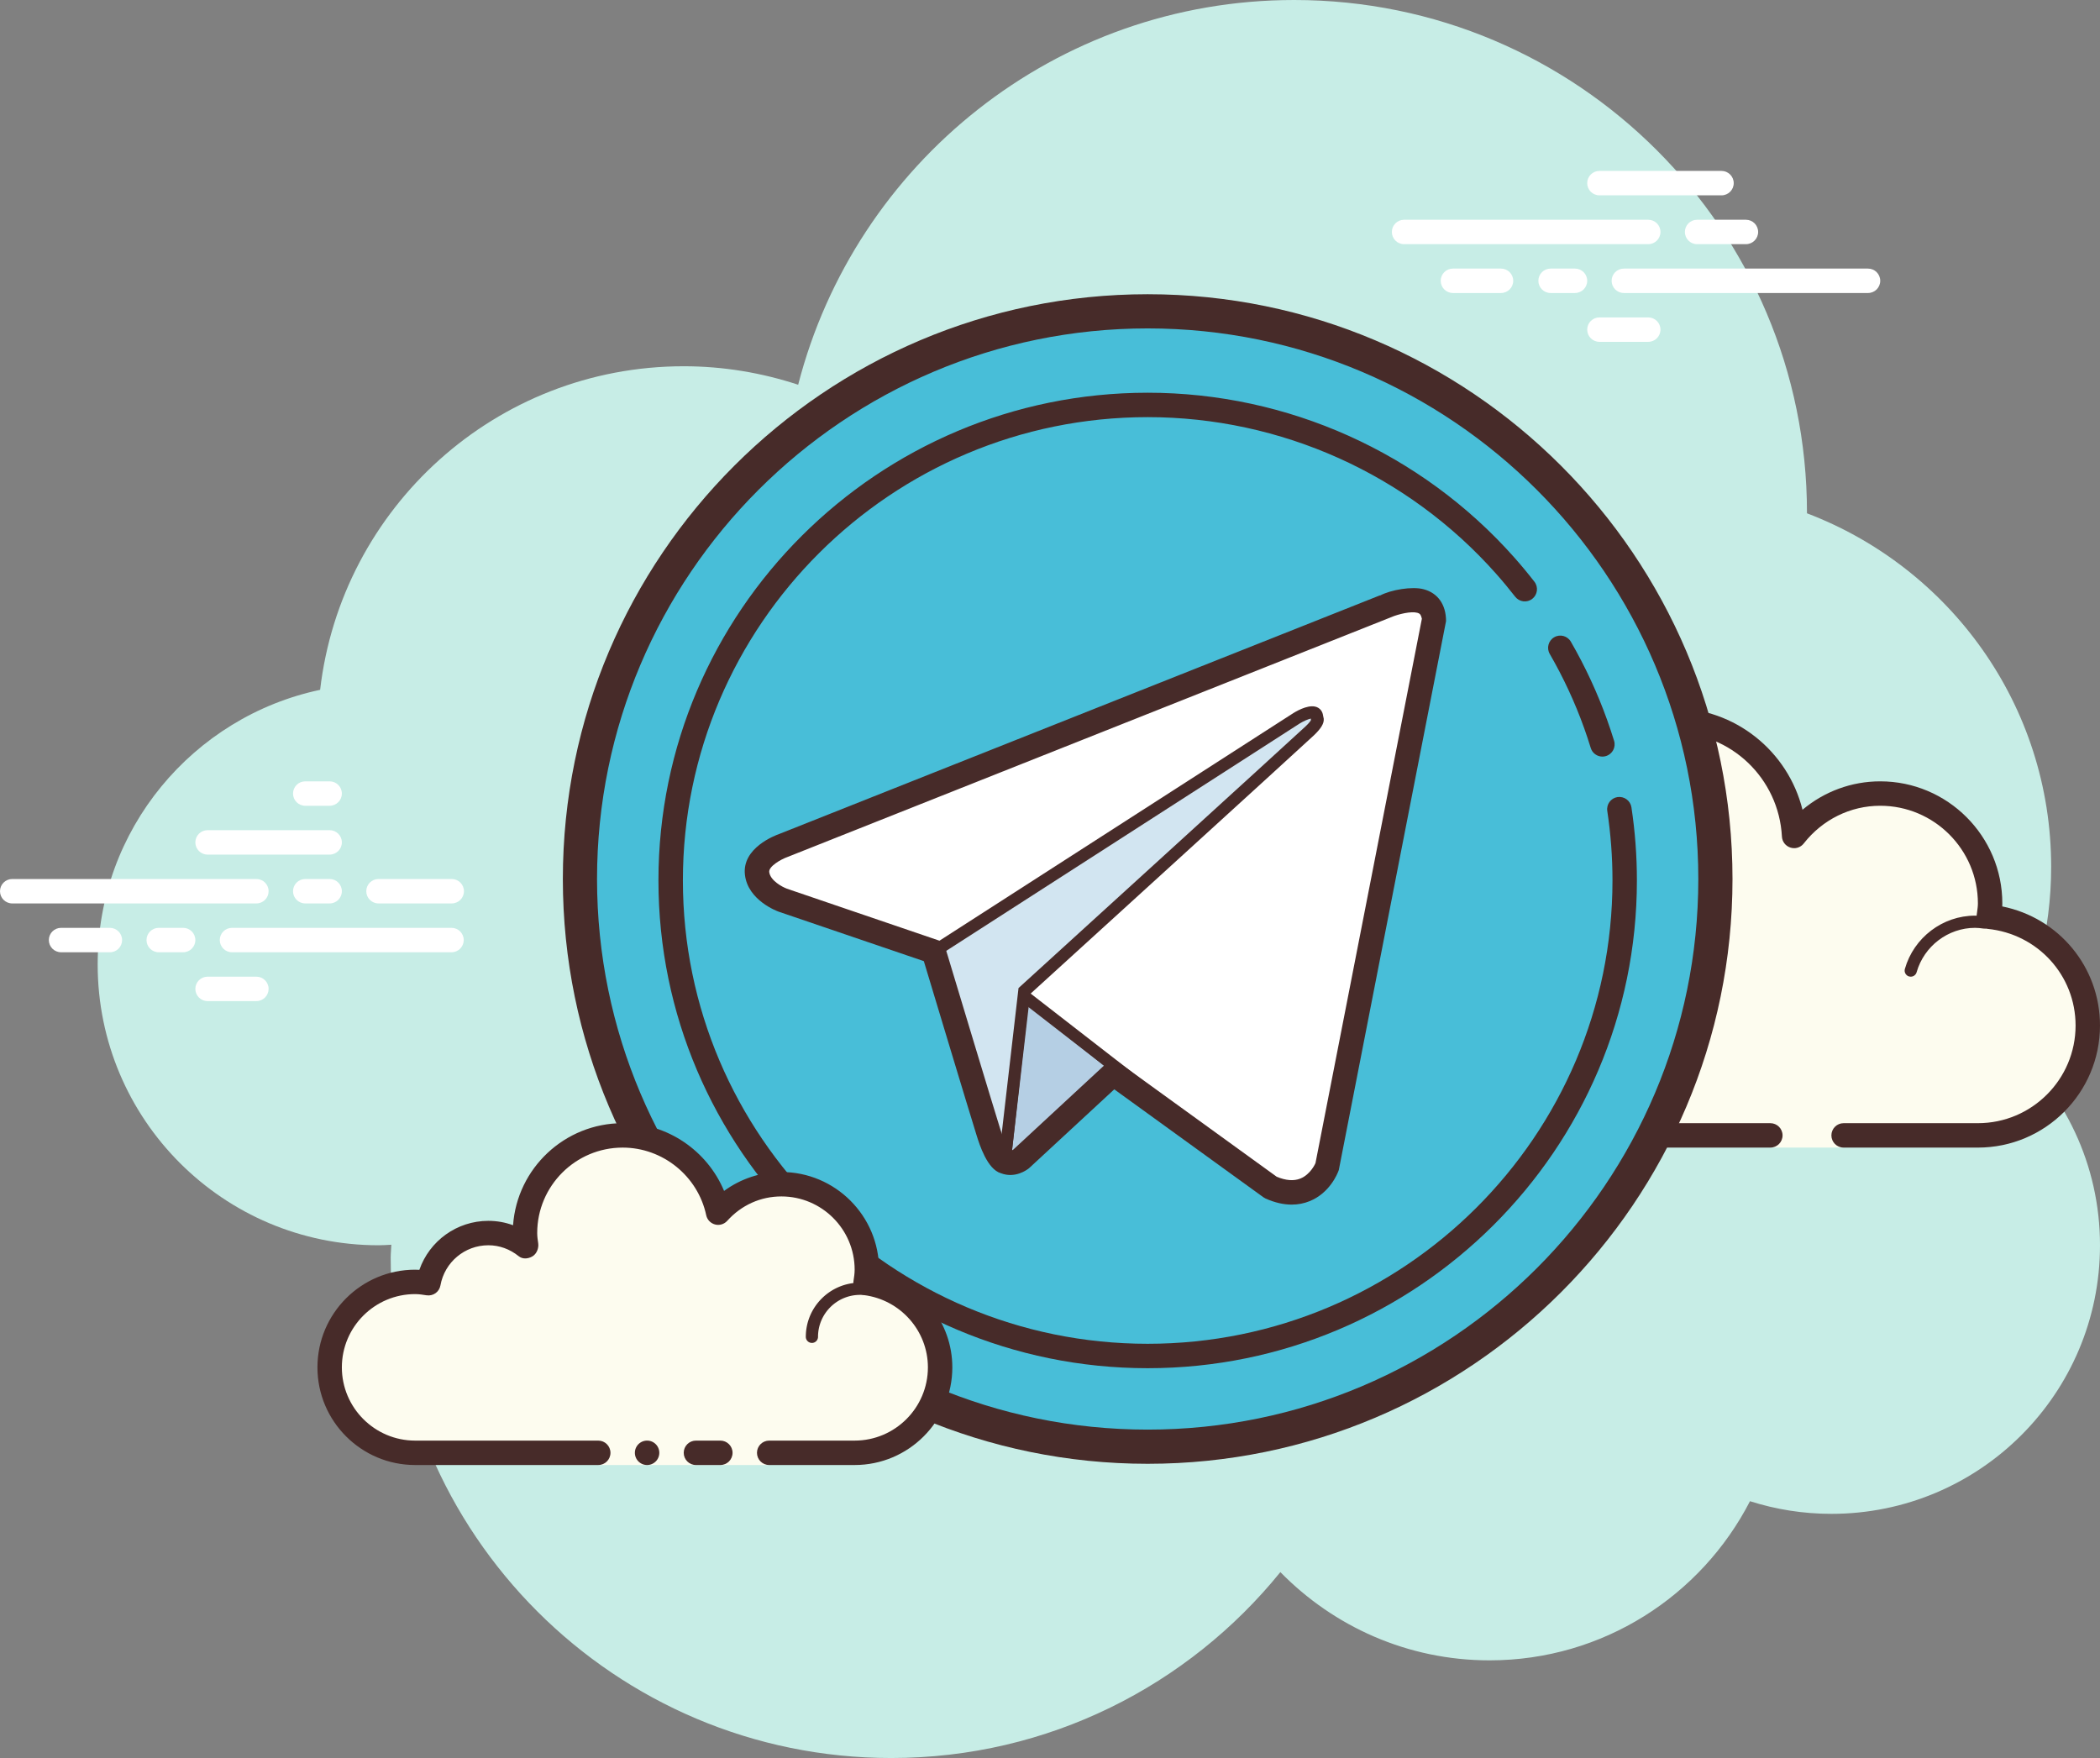 <?xml version="1.0" encoding="UTF-8"?><svg xmlns="http://www.w3.org/2000/svg" xmlns:xlink="http://www.w3.org/1999/xlink" height="72.0" preserveAspectRatio="xMidYMid meet" version="1.0" viewBox="5.0 14.0 86.0 72.0" width="86.0" zoomAndPan="magnify"><rect x="5.0" y="14.0" width="86.0" height="72.0" fill="#808080" stroke="none"/><g id="change1_1"><path d="M87.215,56.71C88.35,54.555,89,52.105,89,49.5c0-6.621-4.159-12.257-10.001-14.478 C78.999,35.015,79,35.008,79,35c0-11.598-9.402-21-21-21c-9.784,0-17.981,6.701-20.313,15.757C36.211,29.272,34.638,29,33,29 c-7.692,0-14.023,5.793-14.89,13.252C12.906,43.353,9,47.969,9,53.5C9,59.851,14.149,65,20.5,65c0.177,0,0.352-0.012,0.526-0.022 C21.022,65.153,21,65.324,21,65.5C21,76.822,30.178,86,41.5,86c6.437,0,12.175-2.972,15.934-7.614C59.612,80.611,62.64,82,66,82 c4.65,0,8.674-2.65,10.666-6.518C77.718,75.817,78.837,76,80,76c6.075,0,11-4.925,11-11C91,61.689,89.53,58.727,87.215,56.71z" fill="#c7ede6"/></g><g id="change2_1"><path d="M77.5,60.5V61h3v-0.5c0,0,4.242,0,5.5,0c2.485,0,4.5-2.015,4.5-4.5 c0-2.333-1.782-4.229-4.055-4.455C86.467,51.364,86.5,51.187,86.5,51c0-2.485-2.015-4.5-4.5-4.5c-1.438,0-2.703,0.686-3.527,1.736 C78.333,45.6,76.171,43.5,73.5,43.5c-2.761,0-5,2.239-5,5c0,0.446,0.077,0.87,0.187,1.282C68.045,49.005,67.086,48.5,66,48.5 c-1.781,0-3.234,1.335-3.455,3.055C62.364,51.533,62.187,51.5,62,51.5c-2.485,0-4.5,2.015-4.5,4.5s2.015,4.5,4.5,4.5s9.5,0,9.5,0 H77.5z" fill="#fdfcef"/></g><g id="change3_1"><path d="M73.5,43c-3.033,0-5.5,2.467-5.5,5.5c0,0.016,0,0.031,0,0.047C67.398,48.192,66.71,48,66,48 c-1.831,0-3.411,1.261-3.858,3.005C62.095,51.002,62.048,51,62,51c-2.757,0-5,2.243-5,5s2.243,5,5,5h15.5 c0.276,0,0.5-0.224,0.5-0.5S77.776,60,77.5,60H62c-2.206,0-4-1.794-4-4s1.794-4,4-4c0.117,0,0.23,0.017,0.343,0.032l0.141,0.019 c0.021,0.003,0.041,0.004,0.062,0.004c0.246,0,0.462-0.185,0.495-0.437C63.232,50.125,64.504,49,66,49 c0.885,0,1.723,0.401,2.301,1.1c0.098,0.118,0.241,0.182,0.386,0.182c0.078,0,0.156-0.018,0.228-0.056 c0.209-0.107,0.314-0.346,0.254-0.573C69.054,49.218,69,48.852,69,48.5c0-2.481,2.019-4.5,4.5-4.5 c2.381,0,4.347,1.872,4.474,4.263c0.011,0.208,0.15,0.387,0.349,0.45c0.05,0.016,0.101,0.024,0.152,0.024 c0.15,0,0.296-0.069,0.392-0.192C79.638,47.563,80.779,47,82,47c2.206,0,4,1.794,4,4c0,0.117-0.017,0.23-0.032,0.343l-0.019,0.141 c-0.016,0.134,0.022,0.268,0.106,0.373c0.084,0.105,0.207,0.172,0.34,0.185C88.451,52.247,90,53.949,90,56c0,2.206-1.794,4-4,4 h-5.5c-0.276,0-0.5,0.224-0.5,0.5s0.224,0.5,0.5,0.5H86c2.757,0,5-2.243,5-5c0-2.397-1.689-4.413-4.003-4.877 C86.999,51.082,87,51.041,87,51c0-2.757-2.243-5-5-5c-1.176,0-2.293,0.416-3.183,1.164C78.219,44.76,76.055,43,73.5,43L73.5,43z" fill="#472b29"/></g><g id="change3_2"><path d="M72 50c-1.403 0-2.609.999-2.913 2.341C68.72 52.119 68.301 52 67.875 52c-1.202 0-2.198.897-2.353 2.068C65.319 54.022 65.126 54 64.938 54c-1.529 0-2.811 1.2-2.918 2.732C62.01 56.87 62.114 56.99 62.251 57c.006 0 .012 0 .018 0 .13 0 .24-.101.249-.232.089-1.271 1.151-2.268 2.419-2.268.229 0 .47.042.738.127.022.007.045.01.067.01.055 0 .11-.02.156-.054C65.962 54.537 66 54.455 66 54.375c0-1.034.841-1.875 1.875-1.875.447 0 .885.168 1.231.473.047.041.106.063.165.063.032 0 .063-.006.093-.019.088-.035.148-.117.155-.212C69.623 51.512 70.712 50.5 72 50.5c.208 0 .425.034.682.107.023.007.047.01.07.01.109 0 .207-.073.239-.182.038-.133-.039-.271-.172-.309C72.517 50.04 72.256 50 72 50L72 50zM85.883 51.5c-1.326 0-2.508.897-2.874 2.182-.038.133.039.271.172.309C83.205 53.997 83.228 54 83.25 54c.109 0 .209-.072.24-.182C83.795 52.748 84.779 52 85.883 52c.117 0 .23.014.342.029.012.002.023.003.035.003.121 0 .229-.092.246-.217.019-.137-.077-.263-.214-.281C86.158 51.516 86.022 51.5 85.883 51.5L85.883 51.5z" fill="#472b29"/></g><g id="change4_1"><path d="M15.5 51h-10C5.224 51 5 50.776 5 50.5S5.224 50 5.5 50h10c.276 0 .5.224.5.5S15.777 51 15.5 51zM18.5 51h-1c-.276 0-.5-.224-.5-.5s.224-.5.5-.5h1c.276 0 .5.224.5.5S18.777 51 18.5 51zM23.491 53H14.5c-.276 0-.5-.224-.5-.5s.224-.5.5-.5h8.991c.276 0 .5.224.5.5S23.767 53 23.491 53zM12.5 53h-1c-.276 0-.5-.224-.5-.5s.224-.5.5-.5h1c.276 0 .5.224.5.5S12.777 53 12.5 53zM9.5 53h-2C7.224 53 7 52.776 7 52.5S7.224 52 7.5 52h2c.276 0 .5.224.5.5S9.777 53 9.5 53zM15.5 55h-2c-.276 0-.5-.224-.5-.5s.224-.5.5-.5h2c.276 0 .5.224.5.5S15.776 55 15.5 55zM18.5 46c-.177 0-.823 0-1 0-.276 0-.5.224-.5.5 0 .276.224.5.5.5.177 0 .823 0 1 0 .276 0 .5-.224.5-.5C19 46.224 18.776 46 18.5 46zM18.5 48c-.177 0-4.823 0-5 0-.276 0-.5.224-.5.5 0 .276.224.5.5.5.177 0 4.823 0 5 0 .276 0 .5-.224.5-.5C19 48.224 18.776 48 18.5 48zM23.5 50c-.177 0-2.823 0-3 0-.276 0-.5.224-.5.5 0 .276.224.5.5.5.177 0 2.823 0 3 0 .276 0 .5-.224.5-.5C24 50.224 23.776 50 23.5 50z" fill="#fff"/></g><g id="change4_3"><path d="M72.5 24h-10c-.276 0-.5-.224-.5-.5s.224-.5.5-.5h10c.276 0 .5.224.5.5S72.776 24 72.5 24zM76.5 24h-2c-.276 0-.5-.224-.5-.5s.224-.5.5-.5h2c.276 0 .5.224.5.5S76.776 24 76.5 24zM81.5 26h-10c-.276 0-.5-.224-.5-.5s.224-.5.5-.5h10c.276 0 .5.224.5.5S81.777 26 81.5 26zM69.5 26h-1c-.276 0-.5-.224-.5-.5s.224-.5.5-.5h1c.276 0 .5.224.5.5S69.776 26 69.5 26zM66.47 26H64.5c-.276 0-.5-.224-.5-.5s.224-.5.5-.5h1.97c.276 0 .5.224.5.5S66.746 26 66.47 26zM75.5 22h-5c-.276 0-.5-.224-.5-.5s.224-.5.5-.5h5c.276 0 .5.224.5.5S75.777 22 75.5 22zM72.5 28h-2c-.276 0-.5-.224-.5-.5s.224-.5.5-.5h2c.276 0 .5.224.5.5S72.776 28 72.5 28z" fill="#fff"/></g><g><g id="change5_1"><path d="M52 26.75A23.25 23.25 0 1 0 52 73.25A23.25 23.25 0 1 0 52 26.75Z" fill="#48bed8"/></g><g id="change3_4"><path d="M52,73.95c-13.206,0-23.95-10.744-23.95-23.95S38.794,26.05,52,26.05S75.95,36.794,75.95,50 S65.206,73.95,52,73.95z M52,27.45c-12.434,0-22.55,10.115-22.55,22.55S39.566,72.55,52,72.55S74.55,62.435,74.55,50 S64.434,27.45,52,27.45z" fill="#472b29"/></g></g><g id="change3_3"><path d="M70.623,44.987c-0.214,0-0.412-0.138-0.478-0.353c-0.084-0.275-0.175-0.548-0.271-0.816 c-0.375-1.048-0.849-2.069-1.408-3.036c-0.139-0.239-0.057-0.545,0.182-0.683c0.24-0.14,0.545-0.057,0.683,0.183 c0.589,1.019,1.088,2.095,1.483,3.197c0.102,0.283,0.197,0.571,0.287,0.86c0.081,0.265-0.067,0.544-0.331,0.625 C70.721,44.98,70.671,44.987,70.623,44.987z" fill="#472b29"/></g><g id="change3_5"><path d="M52,70.035c-11.047,0-20.035-8.961-20.035-19.976c0-11.014,8.987-19.975,20.035-19.975 c5.734,0,11.204,2.457,15.007,6.74c0.287,0.323,0.564,0.657,0.831,1c0.169,0.218,0.13,0.532-0.087,0.701 c-0.218,0.171-0.532,0.13-0.702-0.088c-0.253-0.325-0.516-0.642-0.789-0.949c-3.614-4.07-8.811-6.404-14.259-6.404 c-10.496,0-19.035,8.512-19.035,18.975S41.504,69.035,52,69.035s19.035-8.513,19.035-18.976c0-0.955-0.072-1.912-0.213-2.846 c-0.041-0.273,0.147-0.528,0.42-0.569c0.275-0.038,0.528,0.147,0.569,0.419c0.149,0.983,0.224,1.991,0.224,2.996 C72.035,61.074,63.047,70.035,52,70.035z" fill="#472b29"/></g><g><g id="change2_2"><path d="M36.5,73.5c0,0,1.567,0,3.5,0s3.5-1.567,3.5-3.5c0-1.781-1.335-3.234-3.055-3.455 C40.473,66.366,40.5,66.187,40.5,66c0-1.933-1.567-3.5-3.5-3.5c-1.032,0-1.95,0.455-2.59,1.165 c-0.384-1.808-1.987-3.165-3.91-3.165c-2.209,0-4,1.791-4,4c0,0.191,0.03,0.374,0.056,0.558C26.128,64.714,25.592,64.5,25,64.5 c-1.228,0-2.245,0.887-2.455,2.055C22.366,66.527,22.187,66.5,22,66.5c-1.933,0-3.5,1.567-3.5,3.5s1.567,3.5,3.5,3.5s7.5,0,7.5,0 V74h7V73.5z" fill="#fdfcef"/></g><g id="change3_9"><path d="M38.25 69C38.112 69 38 68.888 38 68.75c0-1.223.995-2.218 2.218-2.218.034.009.737-.001 1.244.136.133.036.212.173.176.306-.036.134-.173.213-.306.176-.444-.12-1.1-.12-1.113-.118-.948 0-1.719.771-1.719 1.718C38.5 68.888 38.388 69 38.25 69zM31.5 73A.5.5 0 1 0 31.5 74 .5.5 0 1 0 31.5 73z" fill="#472b29"/></g><g id="change3_10"><path d="M40,74h-3.5c-0.276,0-0.5-0.224-0.5-0.5s0.224-0.5,0.5-0.5H40c1.654,0,3-1.346,3-3 c0-1.496-1.125-2.768-2.618-2.959c-0.134-0.018-0.255-0.088-0.336-0.196s-0.115-0.244-0.094-0.377C39.975,66.314,40,66.16,40,66 c0-1.654-1.346-3-3-3c-0.85,0-1.638,0.355-2.219,1c-0.125,0.139-0.321,0.198-0.5,0.148c-0.182-0.049-0.321-0.195-0.36-0.379 C33.58,62.165,32.141,61,30.5,61c-1.93,0-3.5,1.57-3.5,3.5c0,0.143,0.021,0.28,0.041,0.418c0.029,0.203-0.063,0.438-0.242,0.54 c-0.179,0.102-0.396,0.118-0.556-0.01C25.878,65.155,25.449,65,25,65c-0.966,0-1.792,0.691-1.963,1.644 c-0.048,0.267-0.296,0.446-0.569,0.405C22.314,67.025,22.16,67,22,67c-1.654,0-3,1.346-3,3s1.346,3,3,3h7.5 c0.276,0,0.5,0.224,0.5,0.5S29.776,74,29.5,74H22c-2.206,0-4-1.794-4-4s1.794-4,4-4c0.059,0,0.116,0.002,0.174,0.006 C22.588,64.82,23.711,64,25,64c0.349,0,0.689,0.061,1.011,0.18C26.176,61.847,28.126,60,30.5,60c1.831,0,3.466,1.127,4.153,2.774 C35.333,62.276,36.155,62,37,62c2.206,0,4,1.794,4,4c0,0.048-0.001,0.095-0.004,0.142C42.739,66.59,44,68.169,44,70 C44,72.206,42.206,74,40,74z" fill="#472b29"/></g><g id="change3_11"><path d="M34.5,73c-0.159,0-0.841,0-1,0c-0.276,0-0.5,0.224-0.5,0.5c0,0.276,0.224,0.5,0.5,0.5 c0.159,0,0.841,0,1,0c0.276,0,0.5-0.224,0.5-0.5C35,73.224,34.776,73,34.5,73z" fill="#472b29"/></g></g><g><g id="change6_1"><path d="M50.798,57.788l-4.001,3.695c0,0-0.312,0.24-0.655,0.09l0.766-6.864L50.798,57.788z" fill="#b5cfe4"/></g><g id="change3_6"><path d="M46.375,61.871c-0.107,0-0.22-0.021-0.333-0.07l-0.168-0.073l0.837-7.495l4.472,3.541l-4.216,3.893 C46.842,61.762,46.624,61.871,46.375,61.871z M47.106,55.184l-0.69,6.187c0.128-0.013,0.227-0.085,0.228-0.086l3.77-3.481 L47.106,55.184z" fill="#472b29"/></g><g id="change4_2"><path d="M63.72,39.438l-4.384,22.387c0,0-0.613,1.553-2.299,0.807L46.92,54.776l-3.679-1.801l-6.193-2.111 c0,0-0.951-0.341-1.043-1.086c-0.092-0.745,1.073-1.149,1.073-1.149l24.62-9.781C61.696,38.847,63.72,37.947,63.72,39.438z" fill="#fff"/></g><g id="change3_7"><path d="M57.899,63.085c-0.303,0-0.625-0.075-0.963-0.225l-10.169-7.887L43.131,53.2l-6.164-2.1 c-0.048-0.017-1.101-0.404-1.21-1.292c-0.116-0.936,1.183-1.396,1.238-1.416l24.609-9.776l0.002,0.006 c0.323-0.18,1.147-0.374,1.634-0.247c0.272,0.073,0.729,0.309,0.729,1.063l-0.005,0.048l-4.384,22.387 c-0.024,0.074-0.314,0.792-1.037,1.088C58.34,63.043,58.125,63.085,57.899,63.085z M61.919,39.027l0,0.002l-0.129,0.052 l-24.62,9.78c-0.02,0.007-0.981,0.359-0.917,0.887c0.072,0.581,0.871,0.878,0.879,0.881l6.188,2.11l3.708,1.813l10.161,7.883 c0.407,0.173,0.815,0.205,1.16,0.064c0.524-0.213,0.751-0.762,0.754-0.768l4.366-22.317c-0.006-0.361-0.157-0.459-0.208-0.491 C62.927,38.706,62.234,38.908,61.919,39.027z" fill="#472b29"/></g><g><g id="change7_1"><path d="M46.141,61.572c0,0-0.295-0.028-0.664-1.208c-0.368-1.18-2.238-7.39-2.238-7.39l14.87-9.564 c0,0,0.858-0.528,0.828,0c0,0,0.153,0.093-0.307,0.528s-11.682,10.65-11.682,10.65L46.141,61.572z" fill="#d2e5f1"/></g><g id="change3_12"><path d="M46.361,61.845l-0.244-0.023c-0.21-0.021-0.533-0.276-0.878-1.384 c-0.368-1.179-2.239-7.391-2.239-7.391l-0.055-0.181l0.159-0.102l14.87-9.564c0.205-0.126,0.705-0.394,1.01-0.212 c0.07,0.042,0.177,0.135,0.2,0.323l0.026,0.121c0.02,0.19-0.106,0.402-0.407,0.688c-0.442,0.419-10.585,9.652-11.616,10.591 L46.361,61.845z M43.532,53.083c0.31,1.028,1.853,6.147,2.184,7.206c0.09,0.288,0.174,0.499,0.246,0.652l0.749-6.475l0.069-0.063 c0.112-0.103,11.226-10.219,11.678-10.647c0.125-0.118,0.19-0.198,0.223-0.247l0.004-0.08c-0.106,0.021-0.295,0.101-0.446,0.193 L43.532,53.083z" fill="#472b29"/></g></g></g><g id="change3_8"><path d="M57.898,63.335c-0.337,0-0.693-0.082-1.064-0.246l-0.091-0.052l-6.111-4.423l-3.496,3.235 c-0.088,0.07-0.569,0.421-1.143,0.202c-0.563-0.158-0.883-1.184-0.995-1.54c-0.319-1.022-1.769-5.832-2.148-7.091l-0.017-0.056 l-5.948-2.027c-0.058-0.021-1.25-0.46-1.377-1.499c-0.138-1.114,1.247-1.628,1.405-1.683l24.598-9.772l0.003,0.008 c0.445-0.237,1.316-0.385,1.79-0.258c0.582,0.156,0.915,0.631,0.915,1.304L59.827,61.92c-0.06,0.174-0.382,0.94-1.188,1.271 C58.404,63.287,58.157,63.335,57.898,63.335z M57.285,62.194c0.375,0.157,0.7,0.181,0.967,0.074c0.424-0.17,0.618-0.627,0.62-0.632 l4.357-22.295c-0.009-0.016-0.025-0.159-0.102-0.208c-0.184-0.121-0.667-0.031-1.03,0.094l-24.834,9.866 c-0.301,0.106-0.789,0.397-0.761,0.622c0.043,0.354,0.545,0.615,0.717,0.679l6.405,2.184l0.083,0.221 c0,0.001,0.038,0.121,0.102,0.333c0.379,1.258,1.827,6.061,2.146,7.083c0.195,0.625,0.347,0.843,0.398,0.903 c0.061,0.018,0.138-0.031,0.139-0.032l4.063-3.763L57.285,62.194z" fill="#472b29"/></g></svg>